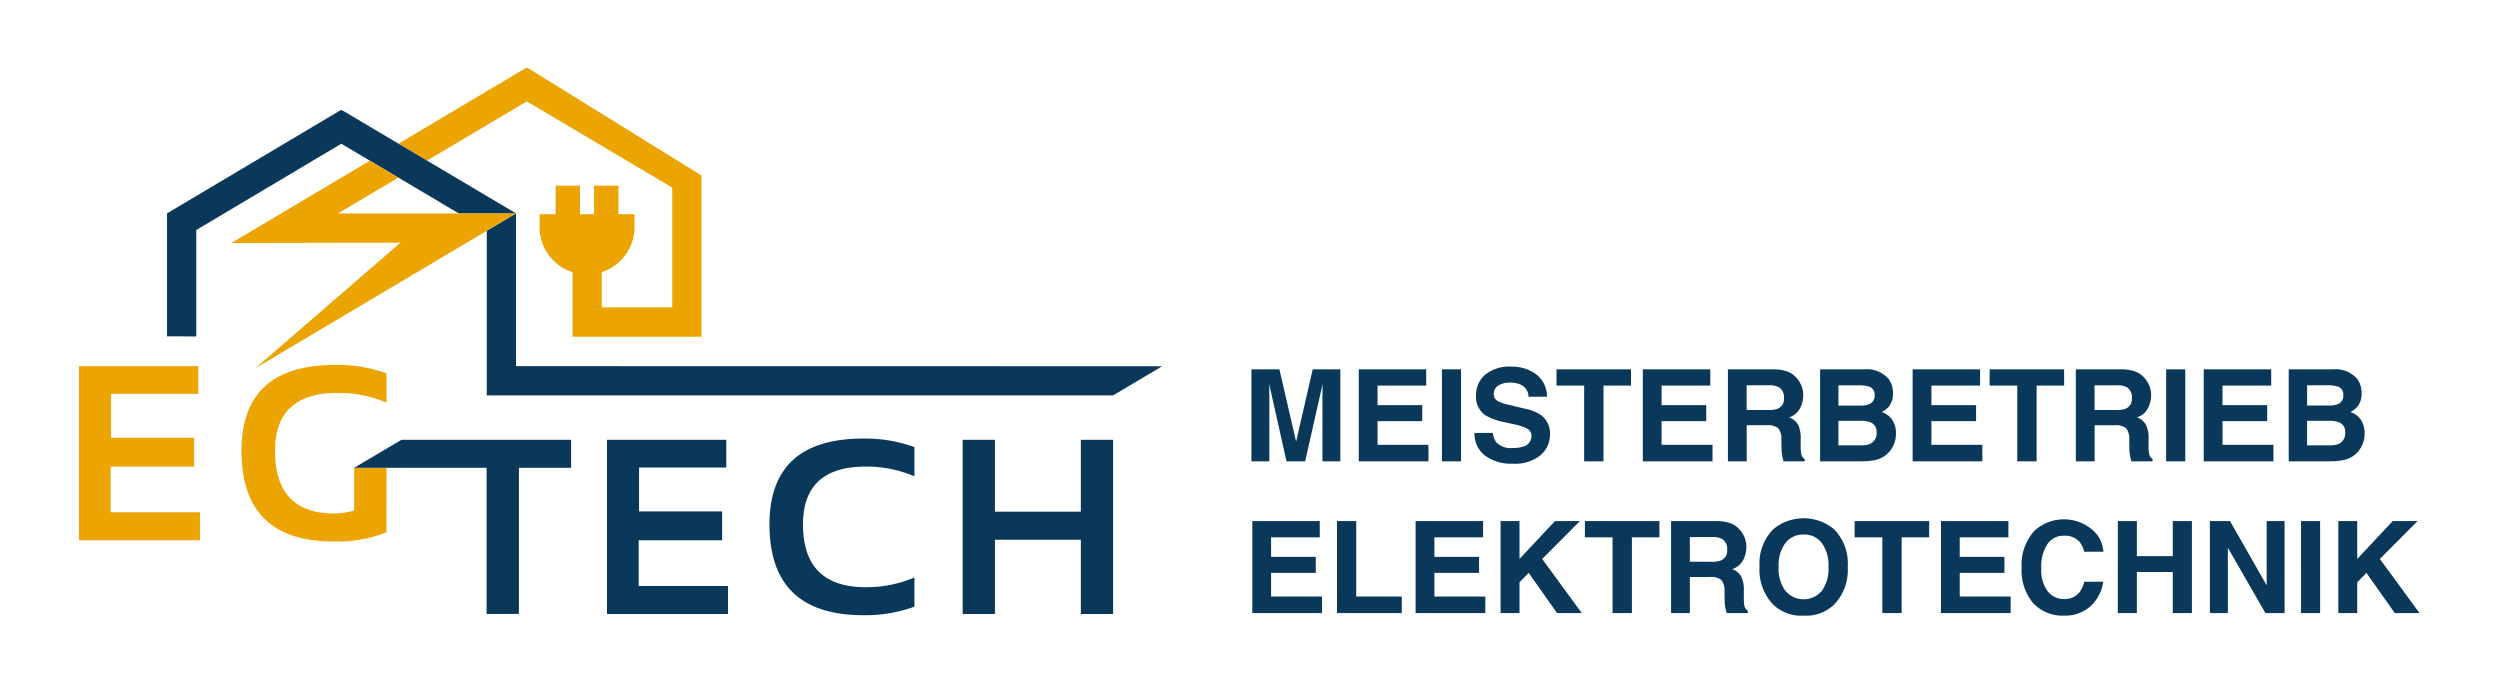 <svg xmlns="http://www.w3.org/2000/svg" xmlns:xlink="http://www.w3.org/1999/xlink" width="313" height="87" viewBox="0 0 313 87">
  <defs>
    <clipPath id="clip-path">
      <rect id="Rechteck_24" data-name="Rechteck 24" width="135.611" height="68.539" fill="#09385a"/>
    </clipPath>
  </defs>
  <g id="Gruppe_7771" data-name="Gruppe 7771" transform="translate(-36 -26)">
    <rect id="Rechteck_66" data-name="Rechteck 66" width="313" height="87" transform="translate(36 26)" fill="none"/>
    <g id="Gruppe_7770" data-name="Gruppe 7770">
      <g id="Gruppe_7754" data-name="Gruppe 7754">
        <path id="Pfad_3764" data-name="Pfad 3764" d="M3.422,0H1.18V-11.516h3.5L6.773-2.461l2.078-9.055h3.461V0H10.07V-7.789q0-.336.008-.941t.008-.934L7.906,0H5.57L3.406-9.664q0,.328.008.934t.008.941ZM22.563-5.031H16.969V-2.07h6.375V0H14.617V-11.516h8.445v2.039H16.969v2.445h5.594Zm2.469-6.484h2.391V0H25.031Zm8.813,9.852a4.237,4.237,0,0,0,1.383-.187,1.336,1.336,0,0,0,1.008-1.336.986.986,0,0,0-.5-.883,5.377,5.377,0,0,0-1.57-.539l-1.219-.273a7.7,7.7,0,0,1-2.484-.883A2.808,2.808,0,0,1,29.3-8.258a3.328,3.328,0,0,1,1.125-2.57,4.757,4.757,0,0,1,3.3-1.023,5.024,5.024,0,0,1,3.105.965,3.445,3.445,0,0,1,1.348,2.8H35.867a1.652,1.652,0,0,0-.906-1.477,3.039,3.039,0,0,0-1.4-.289,2.611,2.611,0,0,0-1.484.375,1.194,1.194,0,0,0-.555,1.047.991.991,0,0,0,.547.922,6.694,6.694,0,0,0,1.5.477l1.984.477a5.13,5.13,0,0,1,1.969.836,2.816,2.816,0,0,1,1.031,2.352A3.319,3.319,0,0,1,37.348-.746,5.057,5.057,0,0,1,33.938.3,5.531,5.531,0,0,1,30.4-.73a3.414,3.414,0,0,1-1.289-2.824h2.3a2.365,2.365,0,0,0,.43,1.18A2.472,2.472,0,0,0,33.844-1.664ZM48.7-11.516v2.039H45.258V0H42.836V-9.477H39.375v-2.039Zm9.422,6.484H52.531V-2.07h6.375V0H50.18V-11.516h8.445v2.039H52.531v2.445h5.594Zm7.547.516H63.188V0H60.836V-11.516h5.648a5.262,5.262,0,0,1,1.863.3,2.911,2.911,0,0,1,1.105.8,3.566,3.566,0,0,1,.594.969,3.157,3.157,0,0,1,.219,1.211,3.45,3.45,0,0,1-.414,1.613A2.314,2.314,0,0,1,68.484-5.5a2.15,2.15,0,0,1,1.129.91,3.789,3.789,0,0,1,.332,1.8v.773a5.916,5.916,0,0,0,.063,1.07.961.961,0,0,0,.438.656V0H67.8q-.109-.383-.156-.617a5.671,5.671,0,0,1-.1-.992l-.016-1.07a2.091,2.091,0,0,0-.4-1.469A2.135,2.135,0,0,0,65.672-4.516Zm1.461-2.094a1.283,1.283,0,0,0,.719-1.3,1.431,1.431,0,0,0-.7-1.406,2.628,2.628,0,0,0-1.172-.2h-2.8v3.094h2.727A3.039,3.039,0,0,0,67.133-6.609ZM77.594,0H72.375V-11.516h5.594a3.558,3.558,0,0,1,3,1.227A2.918,2.918,0,0,1,81.5-8.531a2.57,2.57,0,0,1-.531,1.7,2.742,2.742,0,0,1-.875.656,2.567,2.567,0,0,1,1.332,1.016,3.044,3.044,0,0,1,.449,1.688,3.354,3.354,0,0,1-.516,1.836,3.182,3.182,0,0,1-.82.906,3.2,3.2,0,0,1-1.309.578A8.067,8.067,0,0,1,77.594,0Zm-.055-5.07H74.672V-2H77.5a2.776,2.776,0,0,0,1.18-.2,1.446,1.446,0,0,0,.766-1.437A1.235,1.235,0,0,0,78.7-4.875,2.973,2.973,0,0,0,77.539-5.07Zm1.2-2.2A1.077,1.077,0,0,0,79.2-8.273a1.03,1.03,0,0,0-.625-1.062,4.423,4.423,0,0,0-1.375-.18H74.672v2.539H77.5A2.354,2.354,0,0,0,78.734-7.266ZM91.906-5.031H86.313V-2.07h6.375V0H83.961V-11.516h8.445v2.039H86.313v2.445h5.594Zm11.023-6.484v2.039H99.484V0H97.063V-9.477H93.6v-2.039Zm6.3,7h-2.484V0h-2.352V-11.516h5.648a5.262,5.262,0,0,1,1.863.3,2.911,2.911,0,0,1,1.105.8,3.566,3.566,0,0,1,.594.969,3.157,3.157,0,0,1,.219,1.211,3.45,3.45,0,0,1-.414,1.613A2.314,2.314,0,0,1,112.039-5.5a2.15,2.15,0,0,1,1.129.91,3.789,3.789,0,0,1,.332,1.8v.773a5.916,5.916,0,0,0,.063,1.07A.961.961,0,0,0,114-.289V0h-2.648q-.109-.383-.156-.617a5.671,5.671,0,0,1-.1-.992l-.016-1.07a2.091,2.091,0,0,0-.4-1.469A2.135,2.135,0,0,0,109.227-4.516Zm1.461-2.094a1.283,1.283,0,0,0,.719-1.3,1.431,1.431,0,0,0-.7-1.406,2.628,2.628,0,0,0-1.172-.2h-2.8v3.094h2.727A3.039,3.039,0,0,0,110.688-6.609Zm5.016-4.906h2.391V0H115.7Zm12.648,6.484h-5.594V-2.07h6.375V0h-8.727V-11.516h8.445v2.039h-6.094v2.445h5.594ZM136.266,0h-5.219V-11.516h5.594a3.558,3.558,0,0,1,3,1.227,2.918,2.918,0,0,1,.531,1.758,2.57,2.57,0,0,1-.531,1.7,2.742,2.742,0,0,1-.875.656A2.567,2.567,0,0,1,140.1-5.164a3.044,3.044,0,0,1,.449,1.688,3.354,3.354,0,0,1-.516,1.836,3.182,3.182,0,0,1-.82.906,3.2,3.2,0,0,1-1.309.578A8.067,8.067,0,0,1,136.266,0Zm-.055-5.07h-2.867V-2h2.828a2.776,2.776,0,0,0,1.18-.2,1.446,1.446,0,0,0,.766-1.437,1.235,1.235,0,0,0-.742-1.234A2.974,2.974,0,0,0,136.211-5.07Zm1.2-2.2a1.077,1.077,0,0,0,.469-1.008,1.03,1.03,0,0,0-.625-1.062,4.423,4.423,0,0,0-1.375-.18h-2.531v2.539h2.828A2.354,2.354,0,0,0,137.406-7.266ZM9.234,13.969H3.641V16.93h6.375V19H1.289V7.484H9.734V9.523H3.641v2.445H9.234Zm2.656-6.484H14.3V16.93H20V19H11.891ZM29.68,13.969H24.086V16.93h6.375V19H21.734V7.484H30.18V9.523H24.086v2.445H29.68ZM42.539,19H39.445l-3.555-5.031-1.148,1.18V19H32.375V7.484h2.367v4.742l4.445-4.742H42.3l-4.719,4.742ZM52.258,7.484V9.523H48.813V19H46.391V9.523H42.93V7.484Zm6.3,7H56.07V19H53.719V7.484h5.648a5.262,5.262,0,0,1,1.863.3,2.911,2.911,0,0,1,1.105.8,3.565,3.565,0,0,1,.594.969,3.157,3.157,0,0,1,.219,1.211,3.45,3.45,0,0,1-.414,1.613A2.314,2.314,0,0,1,61.367,13.5a2.15,2.15,0,0,1,1.129.91,3.789,3.789,0,0,1,.332,1.8v.773a5.916,5.916,0,0,0,.063,1.07.961.961,0,0,0,.438.656V19H60.68q-.109-.383-.156-.617a5.67,5.67,0,0,1-.1-.992l-.016-1.07a2.091,2.091,0,0,0-.4-1.469A2.135,2.135,0,0,0,58.555,14.484Zm1.461-2.094a1.283,1.283,0,0,0,.719-1.3,1.431,1.431,0,0,0-.7-1.406,2.628,2.628,0,0,0-1.172-.2h-2.8v3.094H58.8A3.039,3.039,0,0,0,60.016,12.391Zm10.3,6.93a5.021,5.021,0,0,1-3.773-1.344,6.212,6.212,0,0,1-1.75-4.75,6.09,6.09,0,0,1,1.75-4.75,5.97,5.97,0,0,1,7.547,0,6.105,6.105,0,0,1,1.742,4.75,6.228,6.228,0,0,1-1.742,4.75A5.021,5.021,0,0,1,70.313,19.32Zm2.273-3.094a4.729,4.729,0,0,0,.836-3,4.716,4.716,0,0,0-.84-3,2.745,2.745,0,0,0-2.27-1.059,2.781,2.781,0,0,0-2.281,1.055,4.667,4.667,0,0,0-.852,3,4.667,4.667,0,0,0,.852,3,2.986,2.986,0,0,0,4.555,0ZM86.031,7.484V9.523H82.586V19H80.164V9.523H76.7V7.484Zm9.422,6.484H89.859V16.93h6.375V19H87.508V7.484h8.445V9.523H89.859v2.445h5.594Zm10.781,4.172a4.694,4.694,0,0,1-3.3,1.18,4.967,4.967,0,0,1-3.906-1.594,6.379,6.379,0,0,1-1.422-4.391,6.324,6.324,0,0,1,1.617-4.648,5.467,5.467,0,0,1,7.828.484,4.127,4.127,0,0,1,.8,2.148h-2.406a3.25,3.25,0,0,0-.6-1.25,2.447,2.447,0,0,0-1.945-.75,2.412,2.412,0,0,0-2.07,1.059,5.089,5.089,0,0,0-.758,3,4.467,4.467,0,0,0,.8,2.9,2.53,2.53,0,0,0,2.035.965,2.328,2.328,0,0,0,1.93-.828,3.6,3.6,0,0,0,.609-1.336h2.383A5.179,5.179,0,0,1,106.234,18.141Zm10.3.859V13.859h-4.5V19h-2.383V7.484h2.383v4.391h4.5V7.484h2.391V19Zm14,0h-2.406l-4.7-8.18V19H121.18V7.484H123.7l4.586,8.039V7.484h2.242Zm2.055-11.516h2.391V19h-2.391ZM147.422,19h-3.094l-3.555-5.031-1.148,1.18V19h-2.367V7.484h2.367v4.742l4.445-4.742h3.109l-4.719,4.742Z" transform="translate(191.5 83.755)" fill="#09385a"/>
        <g id="Gruppe_7688" data-name="Gruppe 7688" transform="translate(45.889 34.485)">
          <path id="Pfad_3726" data-name="Pfad 3726" d="M0,130.578v21.811H15.146v-3.508H3.966v-5.72H14.414v-3.615H4.012v-5.491H14.932v-3.477Z" transform="translate(0 -93.227)" fill="#eba400"/>
          <g id="Gruppe_7687" data-name="Gruppe 7687">
            <g id="Gruppe_7686" data-name="Gruppe 7686" clip-path="url(#clip-path)">
              <path id="Pfad_3727" data-name="Pfad 3727" d="M89.266,151a16.456,16.456,0,0,1-6.6,1.159q-11.546,0-11.546-11.363,0-10.753,11.745-10.753a18.014,18.014,0,0,1,6.406,1.068v3.661a15.208,15.208,0,0,0-6.1-1.22q-7.855,0-7.855,7.245,0,7.855,7.413,7.855a10.053,10.053,0,0,0,2.5-.366v-5.357h4.042Z" transform="translate(-50.773 -92.847)" fill="#eba400"/>
              <path id="Pfad_3728" data-name="Pfad 3728" d="M246.04,162.822V166.3H235.119v5.491h10.4v3.615H235.074v5.72h11.18v3.508H231.108V162.822Z" transform="translate(-165 -116.248)" fill="#09385a"/>
              <path id="Pfad_3729" data-name="Pfad 3729" d="M320.372,183.338a18.008,18.008,0,0,1-6.406,1.068q-11.745,0-11.745-11.363,0-10.753,11.745-10.753a18.021,18.021,0,0,1,6.406,1.068v3.661a15.208,15.208,0,0,0-6.1-1.22q-7.855,0-7.855,7.245,0,7.855,7.855,7.855a15.208,15.208,0,0,0,6.1-1.22Z" transform="translate(-215.772 -115.867)" fill="#09385a"/>
              <path id="Pfad_3730" data-name="Pfad 3730" d="M386.774,184.634V162.823h4.042v9h10.753v-9h4.042v21.811h-4.042v-9.3H390.815v9.3Z" transform="translate(-276.138 -116.248)" fill="#09385a"/>
              <path id="Pfad_3731" data-name="Pfad 3731" d="M126.367,162.822l-5.93,3.508h16.585v18.3h4.042v-18.3H147.6v-3.508Z" transform="translate(-85.986 -116.248)" fill="#09385a"/>
              <path id="Pfad_3732" data-name="Pfad 3732" d="M155.915,4.205l18.214,10.8v15H165.3V25.586a5.944,5.944,0,0,0,4.1-5.65v-1.6h-2.013V14.764h-3.05v3.568h-1.762V14.764h-3.049v3.568h-2.013v1.6a5.944,5.944,0,0,0,4.125,5.658V33.67h16.146V13.484L156.064.039a.281.281,0,0,0-.285,0L139.855,9.5l3.569,2.117Z" transform="translate(-99.85 0)" fill="#eba400"/>
              <path id="Pfad_3733" data-name="Pfad 3733" d="M82.227,50.59V31.461l-11.14-6.606-3.569-2.117L60.5,18.574a.281.281,0,0,0-.286,0L38.537,31.462v15.4c1.22-.013,2.44.006,3.66.015V33.544l18.161-10.8,3.578,2.122L67.5,26.983l7.568,4.488h7.15l-3.653,2.17V54.249h78.419l6.139-3.645Z" transform="translate(-27.514 -13.233)" fill="#09385a"/>
              <path id="Pfad_3734" data-name="Pfad 3734" d="M95.216,47.278l-15.131,0,7.562-4.49-3.567-2.115-17.328,10.3,21.156-.036-18.138,15.7L98.713,49.447l3.653-2.171Z" transform="translate(-47.659 -29.039)" fill="#eba400"/>
            </g>
          </g>
        </g>
      </g>
    </g>
  </g>
</svg>
